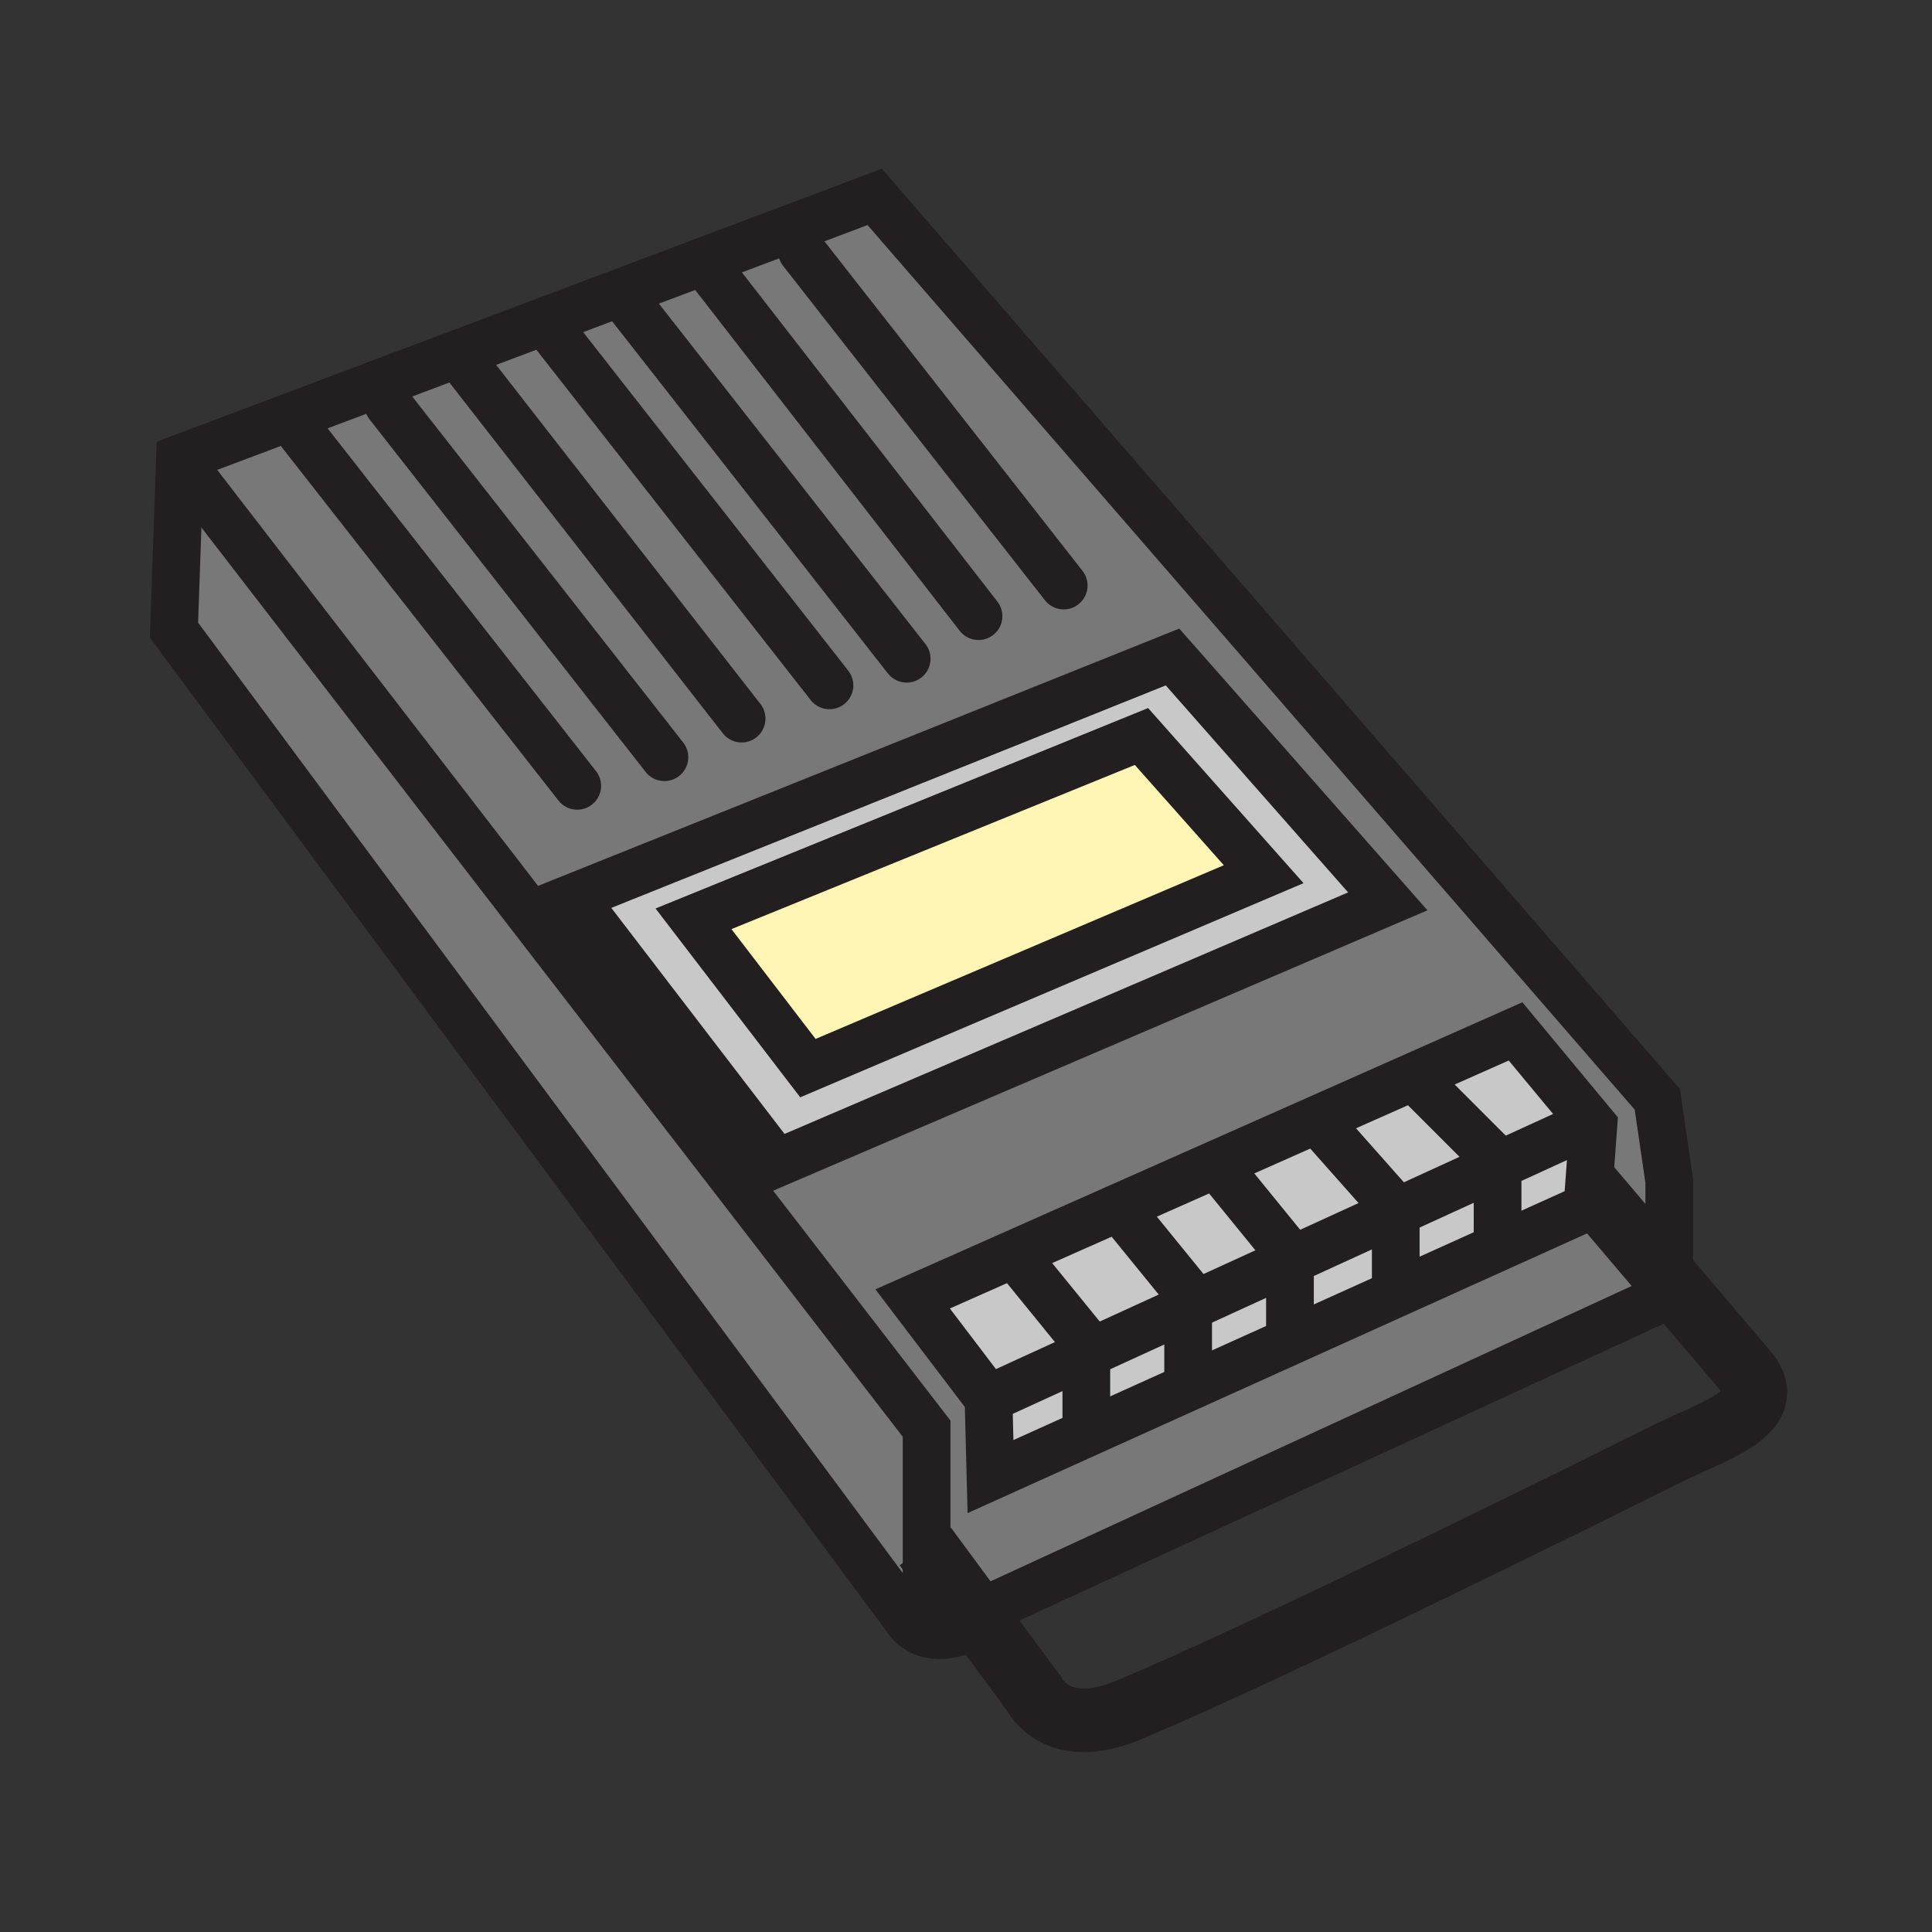 <svg xmlns="http://www.w3.org/2000/svg" width="850.394" height="850.394" viewBox="0 0 850.394 850.394" overflow="visible"><rect x="0" y="0" width="850.394" height="850.394" fill="#333333" stroke="none"/><path fill="#fff5b4" d="M502.43 324.18l53.79 60.61-200.61 85.36-50.36-65.73z"/><path fill="#c8c8c8" d="M667.09 453.98l32.55 39.23-3.55 2.95-36.91 16.9v-1.96l-34.27-34.27-1.53-3.45z"/><path fill="#c8c8c8" d="M659.18 511.1v1.96l-44.82 20.53v-1.4l-34.27-38.66-.35-.79 43.64-19.36 1.53 3.45z"/><path fill="#c8c8c8" d="M614.36 532.19v1.4l-46.57 21.32v-2.51l-30.75-37.78-1.09-2.45 43.79-19.43.35.79z"/><path fill="#c8c8c8" d="M567.79 552.4v2.51l-44.81 20.52v-6.33l-30.6-37.6 43.57-19.33 1.09 2.45z"/><path fill="#c8c8c8" d="M522.98 569.1v6.33l-44.82 20.52v-4.88l-30.76-37.79-.68-1.52 45.66-20.26z"/><path fill="#c8c8c8" d="M478.16 591.07v4.88l-43.06 19.72-33.39-43.94 45.01-19.97.68 1.52z"/><path fill="#c8c8c8" d="M478.16 627.1l1.42 3.15-43.6 19.69-.88-34.27 43.06-19.72z"/><path fill="#c8c8c8" d="M522.98 605.13l2.07 4.59-45.47 20.53-1.42-3.15v-31.15l44.82-20.52z"/><path fill="#c8c8c8" d="M567.79 588.43l.75 1.66-43.49 19.63-2.07-4.59v-29.7l44.81-20.52z"/><path fill="#c8c8c8" d="M614.36 533.59v35.81l-45.82 20.69-.75-1.66v-33.52z"/><path fill="#c8c8c8" d="M659.18 548.01l.43.96-45.25 20.43v-35.81l44.82-20.53z"/><path fill="#c8c8c8" d="M701.36 495.28l-2.64 36.03-39.11 17.66-.43-.96v-34.95l36.91-16.9 3.55-2.95zM516.1 289.18l94.75 107.56-268.89 115.24-89.64-116.95L516.1 289.18zm40.12 95.61l-53.79-60.61-197.18 80.24 50.36 65.73 200.61-85.36z"/><path d="M407.86 681.49v36.99l-.13.42c-6.2-1.95-8.66-6.57-8.66-6.57L76.58 277.36l2.48-71.28 2.79.1 326.01 422.67v52.64z" fill="#797878"/><path d="M698.72 531.31l2.641-36.029-1.721-2.07-32.55-39.229-43.71 19.399-43.64 19.36-43.79 19.43-43.57 19.33-45.66 20.26-45.01 19.971 33.39 43.939.881 34.271 43.6-19.69 45.47-20.53 43.49-19.63 45.82-20.689 45.25-20.431 39.109-17.662zm36.03 32.59v6.08L433.34 708.82l-3.42 2.529-22.06-29.859v-52.64L81.85 206.18l-2.79-.1.15-4.29 305.8-115.12 344.47 397.19 5.27 36.029V563.9zm-123.9-167.16L516.1 289.18 252.32 395.03l89.64 116.951L610.85 396.74z" fill="#797878"/><g fill="none" stroke="#231f20"><path d="M426.31 716.73c-8.25 3.59-14.31 3.51-18.58 2.17-6.2-1.95-8.66-6.57-8.66-6.57L76.58 277.36l2.48-71.28.15-4.29 305.8-115.12 344.47 397.19 5.27 36.029v50.091" stroke-width="21"/><path stroke-width="21" d="M81.85 206.18l326.01 422.67v89.63M252.32 395.03L516.1 289.18l94.75 107.56-268.89 115.24zM479.58 630.25l-43.6 19.69-.88-34.27-33.39-43.94 45.01-19.97 45.66-20.26 43.57-19.33 43.79-19.43 43.64-19.36 43.71-19.4 32.55 39.23 1.72 2.07-2.64 36.03-39.11 17.66-45.25 20.43-45.82 20.69-43.49 19.63z"/><path stroke-width="21" d="M435.1 615.67l43.06-19.72 44.82-20.52 44.81-20.52 46.57-21.32 44.82-20.53 36.91-16.9M305.25 404.42l197.18-80.24 53.79 60.61-200.61 85.36z"/><path stroke-width="21" d="M624.91 476.83l34.27 34.27V548.01M580.09 493.53l34.27 38.66v38.67M537.04 514.62l30.75 37.78v36.03M492.22 531.31l.16.19 30.6 37.6v36.03M447.4 553.28l30.76 37.79v36.03"/><path stroke-width="21" stroke-linecap="round" stroke-linejoin="round" d="M132.56 190.71L254.08 345.9M352.96 110.56L468.2 257.73M170.93 178.11L292.45 333.3M206.34 162.24l120.09 154.07M243.58 146.48L365.1 301.67M277.56 134.76l121.52 155.19M312.96 119.48l117.75 151.73"/><path stroke-width="21" d="M433.34 708.82l301.41-138.84"/><path d="M407.28 680.7l.58.79 22.06 29.859 25.39 34.381s9.671 20.21 41.301 7.02c62.87-26.19 212.46-100.56 236.87-112.73 20.02-9.989 49.63-18.55 35.539-35.77l-34.27-40.35-35.14-41.37" stroke-width="28"/></g><path fill="none" d="M0 0h850.394v850.394H0z"/></svg>